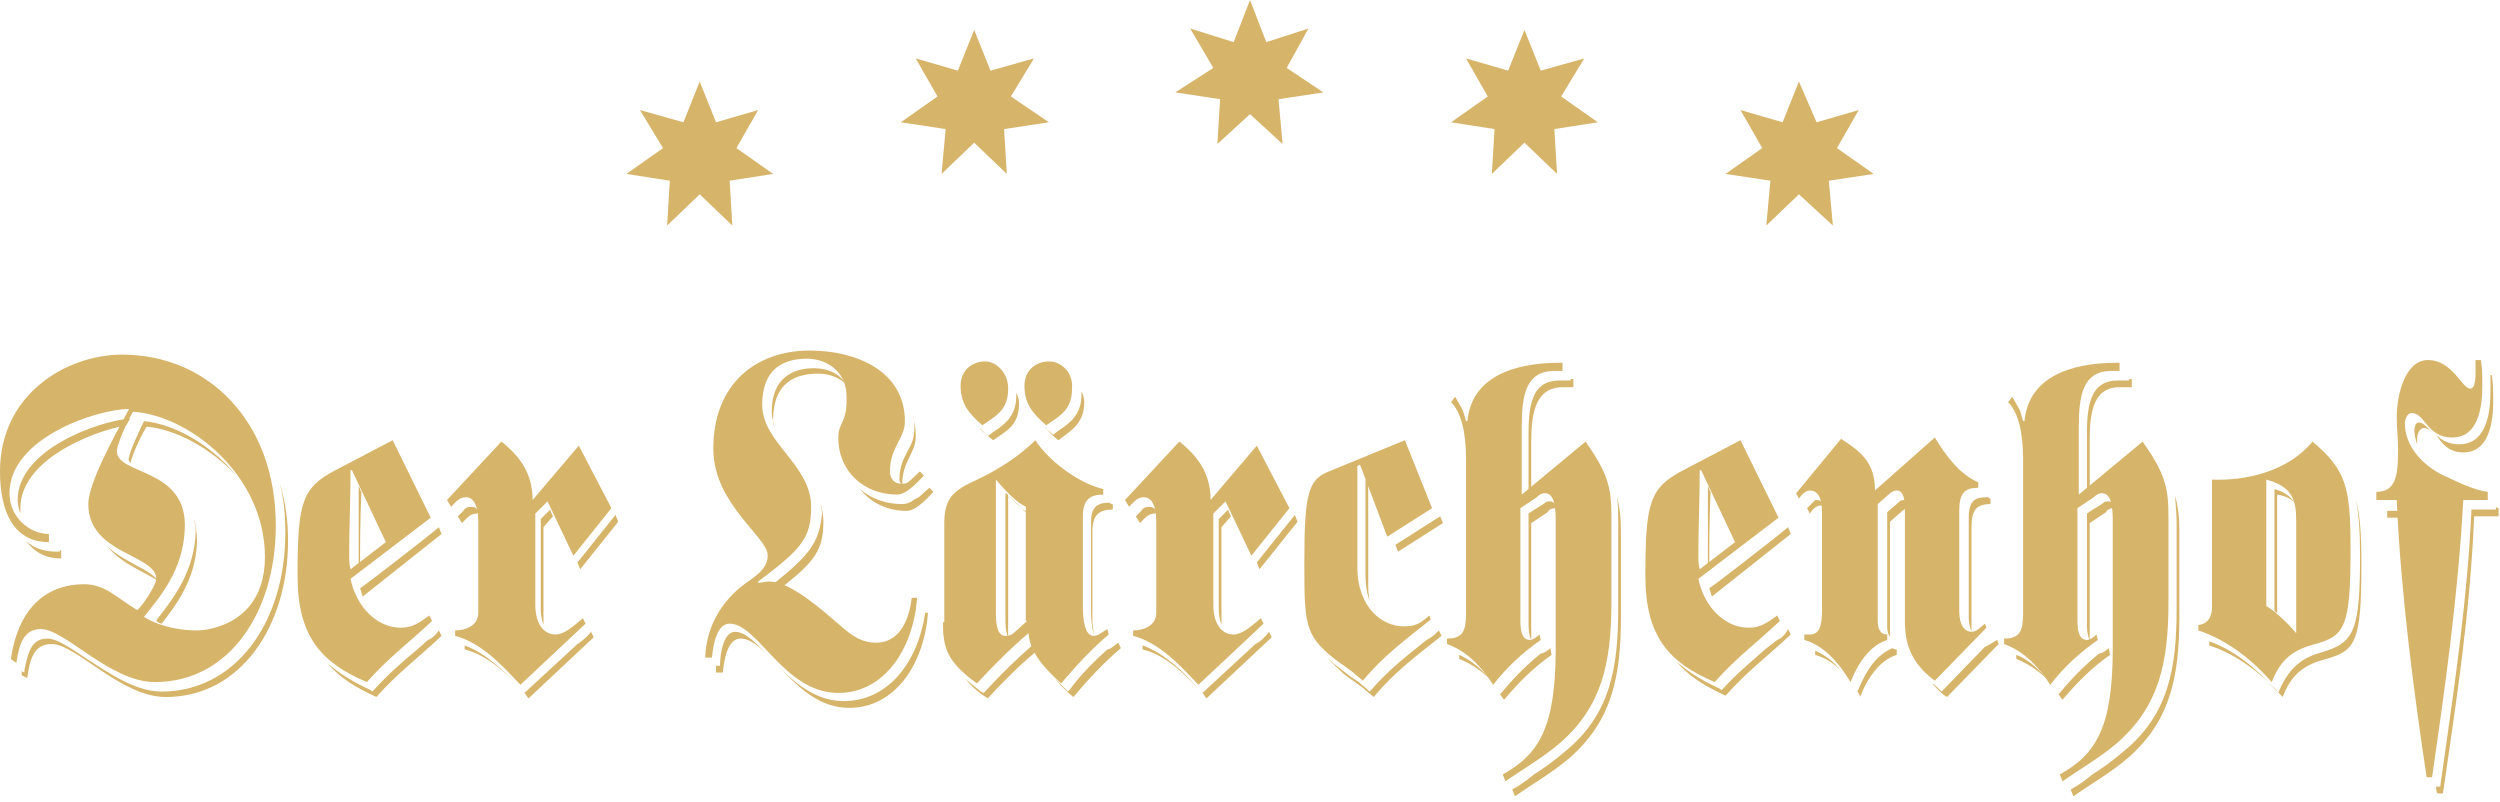 <?xml version="1.0" encoding="UTF-8" standalone="no"?>
<!DOCTYPE svg PUBLIC "-//W3C//DTD SVG 1.1//EN" "http://www.w3.org/Graphics/SVG/1.1/DTD/svg11.dtd">
<svg width="100%" height="100%" viewBox="0 0 184 59" version="1.1" xmlns="http://www.w3.org/2000/svg" xmlns:xlink="http://www.w3.org/1999/xlink" xml:space="preserve" xmlns:serif="http://www.serif.com/" style="fill-rule:evenodd;clip-rule:evenodd;stroke-linejoin:round;stroke-miterlimit:2;">
    <g transform="matrix(1,0,0,1,-5.8,-4.7)">
        <g>
            <path d="M57.3,10.7L58.5,13.7L61.6,12.8L60,15.6L62.7,17.5L59.5,18L59.7,21.3L57.3,19L54.9,21.3L55.1,18L51.9,17.5L54.6,15.6L52.9,12.8L56.1,13.7L57.3,10.7Z" style="fill:rgb(214,180,105);fill-rule:nonzero;"/>
            <path d="M77.5,6.9L78.7,9.9L81.9,9L80.2,11.8L83,13.7L79.7,14.2L79.9,17.5L77.5,15.2L75.1,17.5L75.4,14.2L72.1,13.7L74.8,11.8L73.2,9L76.3,9.9L77.5,6.9Z" style="fill:rgb(214,180,105);fill-rule:nonzero;"/>
            <path d="M97.8,4.7L99,7.8L102.1,6.8L100.5,9.7L103.2,11.5L99.9,12L100.2,15.3L97.8,13.1L95.4,15.3L95.6,12L92.3,11.5L95.1,9.7L93.4,6.8L96.6,7.8L97.8,4.7Z" style="fill:rgb(214,180,105);fill-rule:nonzero;"/>
            <path d="M118,6.9L119.2,9.9L122.4,9L120.7,11.8L123.4,13.7L120.2,14.2L120.4,17.5L118,15.2L115.6,17.5L115.8,14.2L112.6,13.7L115.3,11.8L113.7,9L116.8,9.9L118,6.9Z" style="fill:rgb(214,180,105);fill-rule:nonzero;"/>
            <path d="M138.2,10.7L139.5,13.7L142.6,12.8L141,15.6L143.7,17.5L140.4,18L140.7,21.3L138.2,19L135.8,21.3L136.1,18L132.8,17.5L135.5,15.6L133.9,12.8L137,13.7L138.2,10.7Z" style="fill:rgb(214,180,105);fill-rule:nonzero;"/>
            <path d="M20.3,44.6C20.3,43.9 20.2,43.4 20.1,42.9C20.1,43.2 20.2,43.4 20.2,43.7L20.2,43.9C20.1,46.7 18.6,48.7 17.5,50.1C17.5,50.1 17.4,50.2 17.3,50.4C17.4,50.5 17.6,50.6 17.7,50.6C18.7,49.3 20.2,47.4 20.3,44.6ZM78.3,55.6L78.2,55.7L78,55.6C77.5,55.2 77.1,54.9 76.8,54.6C77.2,55.1 77.7,55.6 78.5,56.1C79.6,54.9 80.8,53.7 82,52.7C81.9,52.5 81.9,52.3 81.9,52.1C80.6,53.2 79.4,54.4 78.3,55.6ZM91,42.5C90.9,42.2 90.7,42 90.4,42C90.1,42 89.9,42.1 89.8,42.3L89.4,42.7L89.7,43.2C90.1,42.8 90.3,42.5 90.8,42.5C90.8,42.4 90.9,42.5 91,42.5ZM73.2,41.4C72.8,41.7 72.5,41.8 72.2,41.8C71,41.8 69.9,41.4 69.1,40.7C69.9,41.7 71.1,42.3 72.5,42.3C72.9,42.3 73.4,42.1 74.5,40.9L74.2,40.6C73.5,41.2 73.5,41.3 73.2,41.4ZM98.3,46.1L98.5,46.6L101.3,43.1L101.1,42.6L98.3,46.1ZM98.2,52.1L94.3,55.7C94.4,55.8 94.5,56 94.6,56.1L99.4,51.6L99.2,51.2C98.9,51.6 98.6,51.9 98.2,52.1ZM89.9,52.2L89.9,52.5C91.5,52.9 92.8,54.1 94,55.4C92.9,54.1 91.5,52.8 89.9,52.2ZM48.3,52.1L44.4,55.7C44.5,55.8 44.6,56 44.7,56.1L49.5,51.6L49.3,51.2C49,51.6 48.6,51.9 48.3,52.1ZM37.3,51.8L36.4,52.6C35.3,53.5 34.4,54.3 33.3,55.5L33.2,55.6L33.1,55.5C31.8,54.9 30.8,54.3 29.9,53.5C30.8,54.6 32,55.3 33.5,56C35.1,54.2 36.6,53.1 38.3,51.5L38.1,51.1C37.9,51.4 37.6,51.7 37.3,51.8ZM26.8,43.9C26.8,42.6 26.7,41.5 26.4,40.3C26.8,41.6 27,43 27,44.5C27,50.8 23.5,56 18,56C14.7,56 11.4,52.1 9.6,52.1C8.3,52.1 8,53.2 7.8,54.6L7.4,54.4L7.4,54.1L7.6,54.2L7.6,54C7.9,52.5 8.2,51.7 9.3,51.7C10,51.7 11,52.4 12.2,53.2C13.9,54.3 15.8,55.6 17.7,55.6C23,55.6 26.8,50.7 26.8,43.9ZM41.1,42.5C41,42.2 40.8,42 40.5,42C40.2,42 40,42.1 39.9,42.3L39.5,42.7L39.8,43.2C40.2,42.8 40.4,42.5 40.9,42.5C40.9,42.4 41,42.5 41.1,42.5ZM67.9,56.3C65.5,56.3 63.8,54.5 62.5,53.1C61.5,52.1 60.7,51.2 59.9,51.2C59,51.2 58.8,53 58.8,53.5L58.8,53.7L58.5,53.7L58.5,54.2L59,54.2C59.1,53.1 59.4,51.7 60.3,51.7C62.4,51.7 64.3,56.8 68.3,56.8C71.6,56.8 73.8,53.7 74.1,49.8L73.9,49.8C73.3,53.7 71,56.3 67.9,56.3ZM48.3,46.1L48.5,46.6L51.3,43.1L51.1,42.6L48.3,46.1ZM110.8,51.8C109.3,53 108,54 106.7,55.5L106.6,55.6L106.5,55.5C106.3,55.3 106,55.1 105.8,54.9L105.2,54.5L104.3,53.8C104,53.6 103.8,53.4 103.6,53.2C103.9,53.6 104.3,53.9 104.7,54.3C105.2,54.7 105.7,55 106.2,55.4C106.4,55.6 106.7,55.8 106.9,56C108.4,54.2 110,53 111.9,51.5L111.7,51.1C111.4,51.4 111.2,51.6 110.8,51.8ZM40,52.2L40,52.5C41.6,52.9 42.9,54.1 44.2,55.4C42.9,54.1 41.6,52.8 40,52.2ZM87.3,52.5C86.3,53.4 85.3,54.4 84.5,55.5L84.4,55.6L84.3,55.5C84,55.2 83.7,54.9 83.4,54.6C83.8,55.1 84.3,55.6 84.8,56C85.9,54.7 87,53.5 88.3,52.4L88.1,52C87.7,52.3 87.5,52.5 87.3,52.5ZM151.9,52.3L148.7,55.6L148.6,55.5C148.4,55.3 148.2,55.1 148,55C148.3,55.3 148.6,55.7 149.1,56L152.9,52.1L152.8,51.8C152.4,52 152.2,52.2 151.9,52.3ZM113.2,52.9L113.2,53.2C114,53.5 114.7,54 115.4,54.6C114.7,53.8 113.9,53.2 113.2,52.9ZM166,43.2L166,49.5C166,53.9 165.4,57.3 162.1,60C161.4,60.6 160.6,61.2 159.8,61.7C159.3,62.1 158.8,62.5 158.2,62.8L158.4,63.3C159.7,62.4 161.1,61.6 162.4,60.5C165.5,57.8 166.2,54.6 166.2,50.1L166.2,43.8C166.2,42.7 166.1,42 165.9,41.2C165.9,41.8 166,42.4 166,43.2ZM161.1,52.9C159.8,53.8 158.7,54.9 157.6,56.2C157.5,56.1 157.4,55.9 157.3,55.8L157.4,55.7C158.3,54.6 159.3,53.6 160.3,52.8C160.5,52.8 160.8,52.6 161,52.4L161.1,52.9ZM179.5,45.5C179.5,51.1 179.1,52 176.7,52.7C175.3,53.1 174.4,53.7 173.6,55.4L173.5,55.7L173.3,55.5C171.7,53.7 170.1,52.5 168.4,51.9L168.4,52.2C170.5,52.9 172.3,54.3 173.8,56C174.5,54.2 175.5,53.6 177,53.2C179.2,52.6 179.6,51.9 179.6,46.2C179.6,44 179.5,42.6 179.2,41.5C179.4,42.5 179.5,43.8 179.5,45.5ZM189.7,42.1C189.6,42.1 189.6,42.1 189.5,42L189.5,42.2L187.7,42.2C187.4,48.8 186.5,54.8 185.6,61.2L185.4,62.6L185.1,62.6C185.1,62.8 185.1,62.9 185.2,63.1L185.6,63.1C186.6,56.2 187.6,49.8 187.9,42.7L189.7,42.7L189.7,42.1ZM181.5,42.3L181.5,42.8L182.5,42.8L182.5,42.3L181.5,42.3ZM154.2,52.9L154.2,53.2C155,53.5 155.7,54 156.4,54.6C155.7,53.8 155,53.2 154.2,52.9ZM124.9,43.2L124.9,49.5C124.9,53.9 124.3,57.3 121,60C120.3,60.6 119.5,61.2 118.7,61.7C118.2,62.1 117.7,62.5 117.1,62.8L117.3,63.3C118.6,62.4 120,61.6 121.3,60.5C124.4,57.8 125.1,54.6 125.1,50.1L125.1,43.8C125.1,42.7 125,42 124.8,41.2C124.9,41.8 124.9,42.4 124.9,43.2ZM120,52.9C118.7,53.8 117.6,54.9 116.5,56.2C116.4,56.1 116.3,55.9 116.2,55.8L116.3,55.7C117.2,54.6 118.2,53.6 119.2,52.8C119.4,52.8 119.7,52.6 119.9,52.4L120,52.9ZM145.9,41.5C145.7,41.5 145.6,41.6 145.4,41.8C145.4,41.8 144.8,42.3 144.7,42.4L144.7,50.9C144.7,51.2 144.8,51.4 144.9,51.6L144.9,43.1L145.7,42.4C145.9,42.2 146.1,42.1 146.3,42.1C146.2,41.7 146.1,41.5 145.9,41.5ZM136.6,51.8L135.7,52.5C134.7,53.4 133.7,54.2 132.6,55.4L132.5,55.5L132.4,55.4C131.1,54.8 130.1,54.2 129.2,53.4C130.1,54.5 131.3,55.2 132.8,55.9C134.4,54.1 135.9,53 137.6,51.4L137.4,51C137.2,51.4 136.9,51.7 136.6,51.8ZM140.1,42C140,41.7 139.8,41.5 139.5,41.5L139.4,41.5L138.8,42.1L139,42.5C139.2,42.2 139.5,41.9 139.8,41.9C139.9,41.9 140,42 140.1,42ZM142.6,55.4L142.5,55.6C142.6,55.7 142.7,55.9 142.7,56C143.2,54.7 144.1,53.3 145.4,52.9L145.4,52.5C145.3,52.5 145.2,52.5 145.1,52.4C143.6,53 142.9,54.7 142.6,55.4ZM139.4,52.6L139.4,52.9C140.1,53.1 140.8,53.5 141.3,54.1C140.8,53.4 140.1,52.9 139.4,52.6ZM173.4,41.1L173.4,49.8C173.3,49.8 173.3,49.7 173.2,49.7L173.2,40.7C174,40.9 174.4,41.3 174.7,41.7C174.4,41.4 174,41.2 173.4,41.1ZM118.5,51.4L118.5,51.8C118.4,51.6 118.3,51.3 118.3,50.7L118.3,42.5C118.4,42.4 119.4,41.8 119.4,41.8C119.6,41.6 119.7,41.6 119.9,41.6C120.1,41.6 120.3,41.8 120.4,42.1L120.3,42.1C120,42.1 119.8,42.2 119.7,42.4L118.5,43.2L118.5,51.4ZM118.5,37.2L118.5,41.1C118.4,41.2 118.4,41.2 118.3,41.2L118.3,36.6C118.3,34.2 118.7,32.7 120.6,32.7L121.4,32.7L121.4,32.6L121.6,32.6L121.6,33.2L121,33.2C118.9,33.1 118.5,34.9 118.5,37.2ZM106.5,47.5L106.5,40.4C106.4,40.2 106.4,40 106.3,40L106.3,47C106.3,47.7 106.4,48.4 106.6,48.9C106.5,48.4 106.5,48 106.5,47.5ZM95.6,41.5C95.6,41.3 95.5,41.2 95.5,41C95.5,41.2 95.5,41.4 95.6,41.5C95.5,41.6 95.5,41.5 95.6,41.5ZM112,43.2L111.8,42.7L108.5,44.8L108.7,45.3L112,43.2ZM131.6,46.7L131.6,46.5C131.6,44.9 131.6,42.9 131.7,40.9C131.6,40.8 131.6,40.6 131.5,40.5L131.5,46.8C131.5,46.8 131.5,46.7 131.6,46.7ZM95.5,49.6C95.5,50 95.6,50.4 95.7,50.7L95.7,50.2L95.7,43.5L96.4,42.7C96.3,42.5 96.2,42.3 96.2,42.2C96,42.4 95.6,42.8 95.5,42.9L95.5,49.6ZM187.1,38C188.6,38 189.3,36.6 189.3,34.2C189.3,33.6 189.3,33 189.2,32.3L189.1,32.3L189.1,33.5C189.1,36.1 188.3,37.4 186.8,37.4C186,37.4 185.5,37.1 185.1,36.7C185.5,37.3 186,38 187.1,38ZM159.6,51.4L159.6,51.8C159.5,51.6 159.4,51.3 159.4,50.7L159.4,42.5C159.5,42.4 160.5,41.8 160.5,41.8C160.7,41.6 160.8,41.6 161,41.6C161.2,41.6 161.4,41.8 161.5,42.1L161.4,42.1C161.1,42.1 160.9,42.2 160.8,42.4L159.6,43.2L159.6,51.4ZM183.8,35.8C183.6,35.8 183.5,36.1 183.5,36.4C183.5,36.7 183.6,37.1 183.7,37.4L183.7,37C183.7,36.6 183.9,36.2 184.2,36.2C184.4,36.2 184.6,36.3 184.8,36.5L184.7,36.4C184.3,36 184.1,35.8 183.8,35.8ZM7.7,44.5C8.3,45.3 9.1,45.8 10.3,45.8L10.3,45.2L10.2,45.2L10.2,45.3L9.9,45.3C9,45.3 8.2,45 7.7,44.5ZM144.7,41C144.7,40.8 144.6,40.7 144.6,40.5C144.5,40.7 144.6,40.9 144.7,41C144.6,41 144.6,41 144.7,41ZM131.8,48.6C131.7,48.4 131.7,48.2 131.6,48C131.8,47.9 136.6,44.2 137.4,43.5L137.6,44L131.8,48.6ZM150.9,50.9L150.9,43.5C150.9,42.2 151.3,41.8 152.3,41.8L152.3,41.4C152.2,41.4 152.2,41.3 152.1,41.3L152,41.3C151.2,41.3 150.7,41.5 150.7,42.8L150.7,50.2C150.7,50.6 150.8,50.9 150.9,51.2L150.9,50.9ZM159.6,37.2L159.6,41.1C159.5,41.2 159.5,41.2 159.4,41.2L159.4,36.6C159.4,34.2 159.8,32.7 161.7,32.7L162.5,32.7L162.5,32.6L162.7,32.6L162.7,33.2L162,33.2C159.9,33.1 159.6,34.9 159.6,37.2ZM45.6,49.6C45.6,50 45.7,50.4 45.8,50.7L45.8,50.2L45.8,43.5L46.5,42.7C46.4,42.5 46.3,42.3 46.3,42.2C46.1,42.4 45.7,42.8 45.6,42.9L45.6,49.6ZM32.3,46.7L32.3,46.5C32.3,44.9 32.3,42.9 32.4,40.9C32.3,40.8 32.3,40.6 32.2,40.5L32.2,46.8L32.3,46.7ZM86.2,50.4L86.2,43.8C86.2,42.6 86.7,42.2 87.7,42.2L87.7,41.8C87.6,41.8 87.5,41.8 87.5,41.7L87.4,41.7C86.5,41.7 86.1,42.1 86.1,43.1L86.1,49.7C86.1,50.5 86.2,51 86.3,51.4C86.3,51.1 86.2,50.8 86.2,50.4ZM32.5,48.6C32.4,48.4 32.4,48.2 32.3,48C32.5,47.9 37.3,44.2 38.1,43.5L38.3,44L32.5,48.6ZM15.8,46.3C16.6,46.7 17.2,47.1 17.5,47.5C16.5,46.8 14.7,46.2 13.7,44.9C14.3,45.5 15.1,45.9 15.8,46.3ZM15.4,38.8C15.5,38.2 16.3,36.5 16.6,36.1C18.7,36.3 21.2,37.6 23.2,39.7C21.3,37.4 18.6,35.9 16.4,35.7C16.1,36.3 15.3,38 15.3,38.4C15.2,38.5 15.3,38.6 15.4,38.8ZM15.1,36C15.2,35.8 15.3,35.6 15.4,35.5C13,35.7 7.1,37.8 7.1,41.5C7.1,41.9 7.2,42.2 7.3,42.5L7.3,42.1C7.3,38.6 12.4,36.5 15.1,36ZM45.6,41.5C45.6,41.3 45.5,41.2 45.5,41C45.5,41.2 45.5,41.4 45.6,41.5C45.6,41.6 45.6,41.5 45.6,41.5ZM79.8,41L79.8,50.4C79.8,51 79.9,51.4 80,51.6L80,51L80,41.1C79.9,41.1 79.9,41 79.8,41ZM80.1,41.2C80.6,41.7 81.2,42.4 81.8,42.8L81.8,42.6C81.1,42.3 80.6,41.8 80.1,41.2ZM85.6,34.3C85.6,34 85.5,33.7 85.4,33.5L85.4,33.7C85.4,35.2 84.6,35.8 83.7,36.4L83.3,36.7L83.2,36.6C83,36.4 82.8,36.3 82.7,36.1C83,36.5 83.3,36.8 83.7,37.1C84.6,36.4 85.6,35.9 85.6,34.3ZM62.7,47.7C62.7,47.7 62.6,47.7 62.7,47.7C62.7,47.8 62.8,47.7 62.9,47.7C63.1,47.7 63.3,47.7 63.5,47.8C65.8,46 66.4,45.1 66.4,43.1C66.4,42.6 66.3,42.2 66.2,41.8C66.2,42 66.3,42.2 66.3,42.5C66.1,44.7 65.3,45.6 62.7,47.7ZM62.7,35.6C62.7,32.9 64.3,32.2 66,32.2C66.7,32.2 67.4,32.4 68,32.9C67.5,32.1 66.6,31.8 65.7,31.8C64.3,31.8 62.6,32.4 62.6,35C62.6,35.4 62.7,35.7 62.8,36.1C62.7,35.9 62.7,35.8 62.7,35.6ZM73.2,36.8C73.2,36.2 73.1,35.7 73,35.2C73.1,35.5 73.1,35.8 73.1,36.2C73.1,36.9 72.9,37.4 72.6,37.9C72.3,38.5 72,39 72,40C72,40.2 72.1,40.3 72.2,40.4C72.2,38.6 73.2,38.1 73.2,36.8ZM78.9,37.1C79.9,36.4 80.8,36 80.8,34.4C80.8,34.1 80.7,33.8 80.6,33.6L80.6,33.8C80.6,35.3 79.8,35.9 78.9,36.5L78.5,36.8L78.4,36.7C78.2,36.5 78,36.4 77.9,36.2C78.2,36.5 78.5,36.8 78.9,37.1Z" style="fill:rgb(214,180,105);fill-rule:nonzero;"/>
            <path d="M31.6,46.6C31.5,46.2 31.5,46.1 31.5,45.3C31.5,43.6 31.6,41.5 31.6,39.3L31.7,39.3L34.2,44.6L31.6,46.6ZM34.7,37.1L30.5,39.3C28,40.6 27.7,41.7 27.7,47.1C27.7,51.6 29.5,53.5 32.8,54.9C34.4,53.1 35.9,52 37.6,50.4L37.4,50C36.7,50.5 36.2,50.9 35.3,50.9C33.5,50.9 32,49.3 31.6,47.3L37.5,42.8L34.7,37.1Z" style="fill:rgb(214,180,105);"/>
            <path d="M48.4,37.5L45,41.5C45,39.6 44.1,38.3 42.7,37.2L38.7,41.5L39,42C39.4,41.6 39.6,41.3 40.1,41.3C40.6,41.3 41,41.8 41,43.1L41,49.8C41,50.8 40,51.1 39.3,51.1L39.3,51.5C41.2,52 42.7,53.6 44.1,55.1L48.9,50.6L48.7,50.2C48,50.8 47.3,51.4 46.7,51.4C45.8,51.4 45.2,50.6 45.2,49.2L45.2,42.5L46.1,41.6L48,45.6L50.8,42.1L48.4,37.5Z" style="fill:rgb(214,180,105);fill-rule:nonzero;"/>
            <path d="M9.4,44C8,44 6.5,42.8 6.5,41C6.5,36.9 13,34.8 15.3,34.8C14.1,37 12.3,40.3 12.3,41.8C12.3,45.5 17.3,45.5 17.3,47.3C17.3,47.8 16.2,49.4 15.9,49.6C14.5,48.8 13.6,47.7 12,47.7C9,47.7 7.1,49.7 6.6,53.2L7,53.5C7.2,52.2 7.5,51 8.8,51C10.6,51 13.9,54.9 17.2,54.9C22.7,54.9 26.1,49.7 26.1,43.4C26.1,35.6 21,30.8 14.8,30.8C10.7,30.8 5.8,33.7 5.8,39.4C5.8,42.2 6.7,44.6 9.4,44.6L9.4,44ZM25.3,45.7C25.3,48.8 23.6,50.5 21.2,51C19.9,51.3 17.6,50.9 16.4,50.1C17.5,48.7 19.3,46.7 19.4,43.6C19.6,39.1 14.4,39.7 14.4,37.9C14.4,37.4 15.3,35.4 15.6,35C19.8,35.3 25.3,39.7 25.3,45.7Z" style="fill:rgb(214,180,105);"/>
            <path d="M111.2,42.1L109.2,37.1L103.6,39.4C102.1,40 101.8,41 101.8,46C101.8,50.5 101.8,51.4 103.9,53.1C104.4,53.5 104.9,53.8 105.4,54.2C105.6,54.4 105.9,54.6 106.1,54.8C107.6,53 109.2,51.8 111.1,50.3L111,50C110.3,50.6 110,50.8 109.1,50.8C107.6,50.8 105.7,49.5 105.7,46.4L105.7,39L105.9,38.9L107.9,44.2L111.2,42.1Z" style="fill:rgb(214,180,105);fill-rule:nonzero;"/>
            <path d="M144,41.8L144.8,41.1C145,40.9 145.2,40.8 145.4,40.8C145.9,40.8 146,41.5 146,42.1L146,50.2C146,51.3 146,53.2 148.2,54.8L152,50.9L151.9,50.6C151.5,50.9 151.3,51.2 150.9,51.2C150.4,51.2 150,50.7 150,49.7L150,42.3C150,41 150.4,40.6 151.4,40.6L151.4,40.2C150,39.6 149,38.2 148.2,36.9L143.8,40.8C143.8,38.7 142.7,37.9 141.3,37L138,41L138.2,41.4C138.4,41.1 138.7,40.8 139,40.8C139.5,40.8 139.9,41.2 139.9,42.4L139.9,49.6C139.9,50.8 139.7,51.4 139,51.4L138.6,51.4L138.6,51.8C140,52.2 141.1,53.4 142,54.9C142.5,53.6 143.4,52.2 144.7,51.8L144.7,51.4C144.2,51.4 144,51 144,50.4L144,41.8Z" style="fill:rgb(214,180,105);fill-rule:nonzero;"/>
            <path d="M172.6,40C174.5,40.5 174.8,41.5 174.8,43L174.8,51.3C174.2,50.6 173.4,49.8 172.6,49.3L172.6,40ZM168.6,49.4C168.6,49.8 168.5,50.6 167.6,50.7L167.6,51.1C169.7,51.8 171.5,53.2 173,54.9C173.7,53.1 174.7,52.5 176.2,52.1C178.4,51.5 178.8,50.8 178.8,45.1C178.8,40.6 178.5,39.3 176,37.2C174.2,39.4 171.1,40.1 168.6,40L168.6,49.4Z" style="fill:rgb(214,180,105);"/>
            <path d="M186.1,39.9C184.1,39.1 182.8,37.5 182.8,35.9C182.8,35.5 183,35.1 183.3,35.1C184.3,35.1 184.4,36.9 186.3,36.9C187.8,36.9 188.5,35.5 188.5,33.1C188.5,32.5 188.5,31.9 188.4,31.2L188,31.2L188,31.9C188,32.5 188,33.3 187.6,33.3C187,33.3 186.3,31.2 184.5,31.2C182.8,31.2 182.2,33.8 182.2,35.4C182.2,36.2 182.3,37 182.3,37.8C182.3,39.8 182.1,40.9 180.7,40.9L180.7,41.5L182.2,41.5C182.5,48.5 183.5,55.9 184.4,61.9L184.8,61.9C185.8,55 186.7,48.6 187.1,41.5L188.9,41.5L188.9,40.9C188,40.8 186.7,40.2 186.1,39.9Z" style="fill:rgb(214,180,105);fill-rule:nonzero;"/>
            <path d="M113.7,49.8C113.7,51.1 113.5,51.7 112.3,51.7L112.3,52.1C113.7,52.6 114.8,53.7 115.7,55.1C116.7,53.8 117.9,52.7 119.2,51.8L119.1,51.4C118.9,51.6 118.6,51.8 118.4,51.8C117.9,51.8 117.7,51.3 117.7,50.4L117.7,42.1L118.9,41.3C119,41.2 119.2,41 119.5,41C120.2,41 120.3,42 120.3,43.1L120.3,52.4C120.3,58.2 119.1,60.2 116.4,61.7L116.6,62.2C117.9,61.3 119.3,60.5 120.6,59.4C123.7,56.7 124.4,53.5 124.4,49L124.4,42.7C124.4,40.5 124.1,39.5 122.5,37.2L117.8,41.1L117.8,36.1C117.8,33.8 118.1,32 120.2,32L120.8,32L120.8,31.4L120.6,31.4C117.1,31.4 114.1,32.5 113.8,35.7L113.7,35.7C113.4,34.6 113.5,35 112.9,33.9L112.6,34.3C113.3,35 113.7,36.4 113.7,38.5L113.7,49.8Z" style="fill:rgb(214,180,105);fill-rule:nonzero;"/>
            <path d="M98.3,37.5L94.9,41.5C94.9,39.6 94,38.3 92.6,37.2L88.6,41.5L88.9,42C89.3,41.6 89.5,41.3 90,41.3C90.5,41.3 90.9,41.8 90.9,43.1L90.9,49.8C90.9,50.8 89.9,51.1 89.2,51.1L89.2,51.5C91.1,52 92.6,53.6 94,55.1L98.8,50.6L98.6,50.2C97.9,50.8 97.2,51.4 96.6,51.4C95.7,51.4 95.1,50.6 95.1,49.2L95.1,42.5L96,41.6L97.9,45.6L100.7,42.1L98.3,37.5Z" style="fill:rgb(214,180,105);fill-rule:nonzero;"/>
            <path d="M130.9,46.6C130.8,46.2 130.8,46.1 130.8,45.3C130.8,43.6 130.9,41.5 130.9,39.3L131,39.3L133.5,44.6L130.9,46.6ZM133.9,37.1L129.7,39.3C127.2,40.6 126.9,41.7 126.9,47.1C126.9,51.6 128.7,53.5 132,54.9C133.6,53.1 135.1,52 136.8,50.4L136.6,50C135.9,50.5 135.4,50.9 134.5,50.9C132.7,50.9 131.2,49.3 130.8,47.3L136.7,42.8L133.9,37.1Z" style="fill:rgb(214,180,105);"/>
            <path d="M78.3,31.3C77.4,31.3 76.5,31.9 76.5,33.1C76.5,34.5 77.2,35.2 78.1,36C79.1,35.3 80,34.9 80,33.3C80,32.1 79.1,31.3 78.3,31.3Z" style="fill:rgb(214,180,105);fill-rule:nonzero;"/>
            <path d="M83,31.3C82.1,31.3 81.2,31.9 81.2,33.1C81.2,34.5 81.9,35.2 82.8,36C83.8,35.3 84.7,34.9 84.7,33.3C84.8,32.1 83.9,31.3 83,31.3Z" style="fill:rgb(214,180,105);fill-rule:nonzero;"/>
            <path d="M81.4,50.4L80.4,51.3C80.3,51.4 80.1,51.5 79.8,51.5C79.3,51.5 79.1,50.9 79.1,49.9L79.1,40C79.7,40.7 80.5,41.6 81.3,42L81.3,50.4L81.4,50.4ZM75.2,50.5C75.2,52.4 75.5,53.4 77.7,55C78.9,53.7 80.2,52.4 81.5,51.3C81.6,52.8 82.8,54 83.9,55C85,53.7 86.1,52.5 87.4,51.4L87.3,51C86.8,51.3 86.6,51.5 86.3,51.5C85.6,51.5 85.5,50.2 85.5,49.3L85.5,42.7C85.5,41.5 86,41.1 87,41.1L87,40.7C85,40.2 82.9,38.5 82,37.1C81,38.1 79.5,39.2 77.3,40.2C75.8,40.9 75.3,41.6 75.3,43.2L75.3,50.5L75.2,50.5Z" style="fill:rgb(214,180,105);"/>
            <path d="M73.5,39.4C72.5,40.3 72.7,40.3 72.1,40.3C71.7,40.3 71.3,40 71.3,39.4C71.3,37.6 72.4,37 72.4,35.7C72.4,32 68.8,30.5 65.4,30.5C61.4,30.5 58.3,33 58.3,37.7C58.3,39.9 59.4,41.5 60.4,42.8C61.8,44.5 62.3,45 62.3,45.6C62.3,46.4 61.7,46.9 61,47.4C59.2,48.6 57.8,50.5 57.7,53.1L58.2,53.1C58.3,52 58.6,50.6 59.5,50.6C61.6,50.6 63.5,55.7 67.5,55.7C70.8,55.7 73,52.6 73.3,48.7L72.9,48.7C72.7,50.5 71.9,52 70.3,52C69.2,52 68.5,51.5 67.6,50.7C66.3,49.6 64,47.5 62.4,47.5C62.1,47.5 61.8,47.6 61.6,47.6L61.6,47.5C64.8,45.1 65.5,44.3 65.5,42C65.5,38.9 61.9,37.3 61.9,34.5C61.9,31.8 63.5,31.1 65.2,31.1C66.5,31.1 68,31.9 68.1,33.7C68.2,35.9 67.5,35.7 67.5,36.9C67.5,39.5 69.5,41.1 71.8,41.1C72.2,41.1 72.7,40.9 73.8,39.7L73.5,39.4Z" style="fill:rgb(214,180,105);"/>
            <path d="M154.7,49.8C154.7,51.1 154.5,51.7 153.3,51.7L153.3,52.1C154.7,52.6 155.8,53.7 156.7,55.1C157.7,53.8 158.9,52.7 160.2,51.8L160.1,51.4C159.9,51.6 159.6,51.8 159.4,51.8C158.9,51.8 158.7,51.3 158.7,50.4L158.7,42.1L159.9,41.3C160,41.2 160.2,41 160.5,41C161.2,41 161.3,42 161.3,43.1L161.3,52.4C161.3,58.2 160.1,60.2 157.4,61.7L157.6,62.2C158.9,61.3 160.3,60.5 161.6,59.4C164.7,56.7 165.4,53.5 165.4,49L165.4,42.7C165.4,40.5 165.1,39.5 163.5,37.2L158.8,41.1L158.8,36.1C158.8,33.8 159.1,32 161.2,32L161.8,32L161.8,31.4L161.6,31.4C158.1,31.4 155.1,32.5 154.8,35.7L154.7,35.7C154.4,34.6 154.5,35 153.9,33.9L153.6,34.3C154.3,35 154.7,36.4 154.7,38.5L154.7,49.8Z" style="fill:rgb(214,180,105);fill-rule:nonzero;"/>
        </g>
    </g>
</svg>